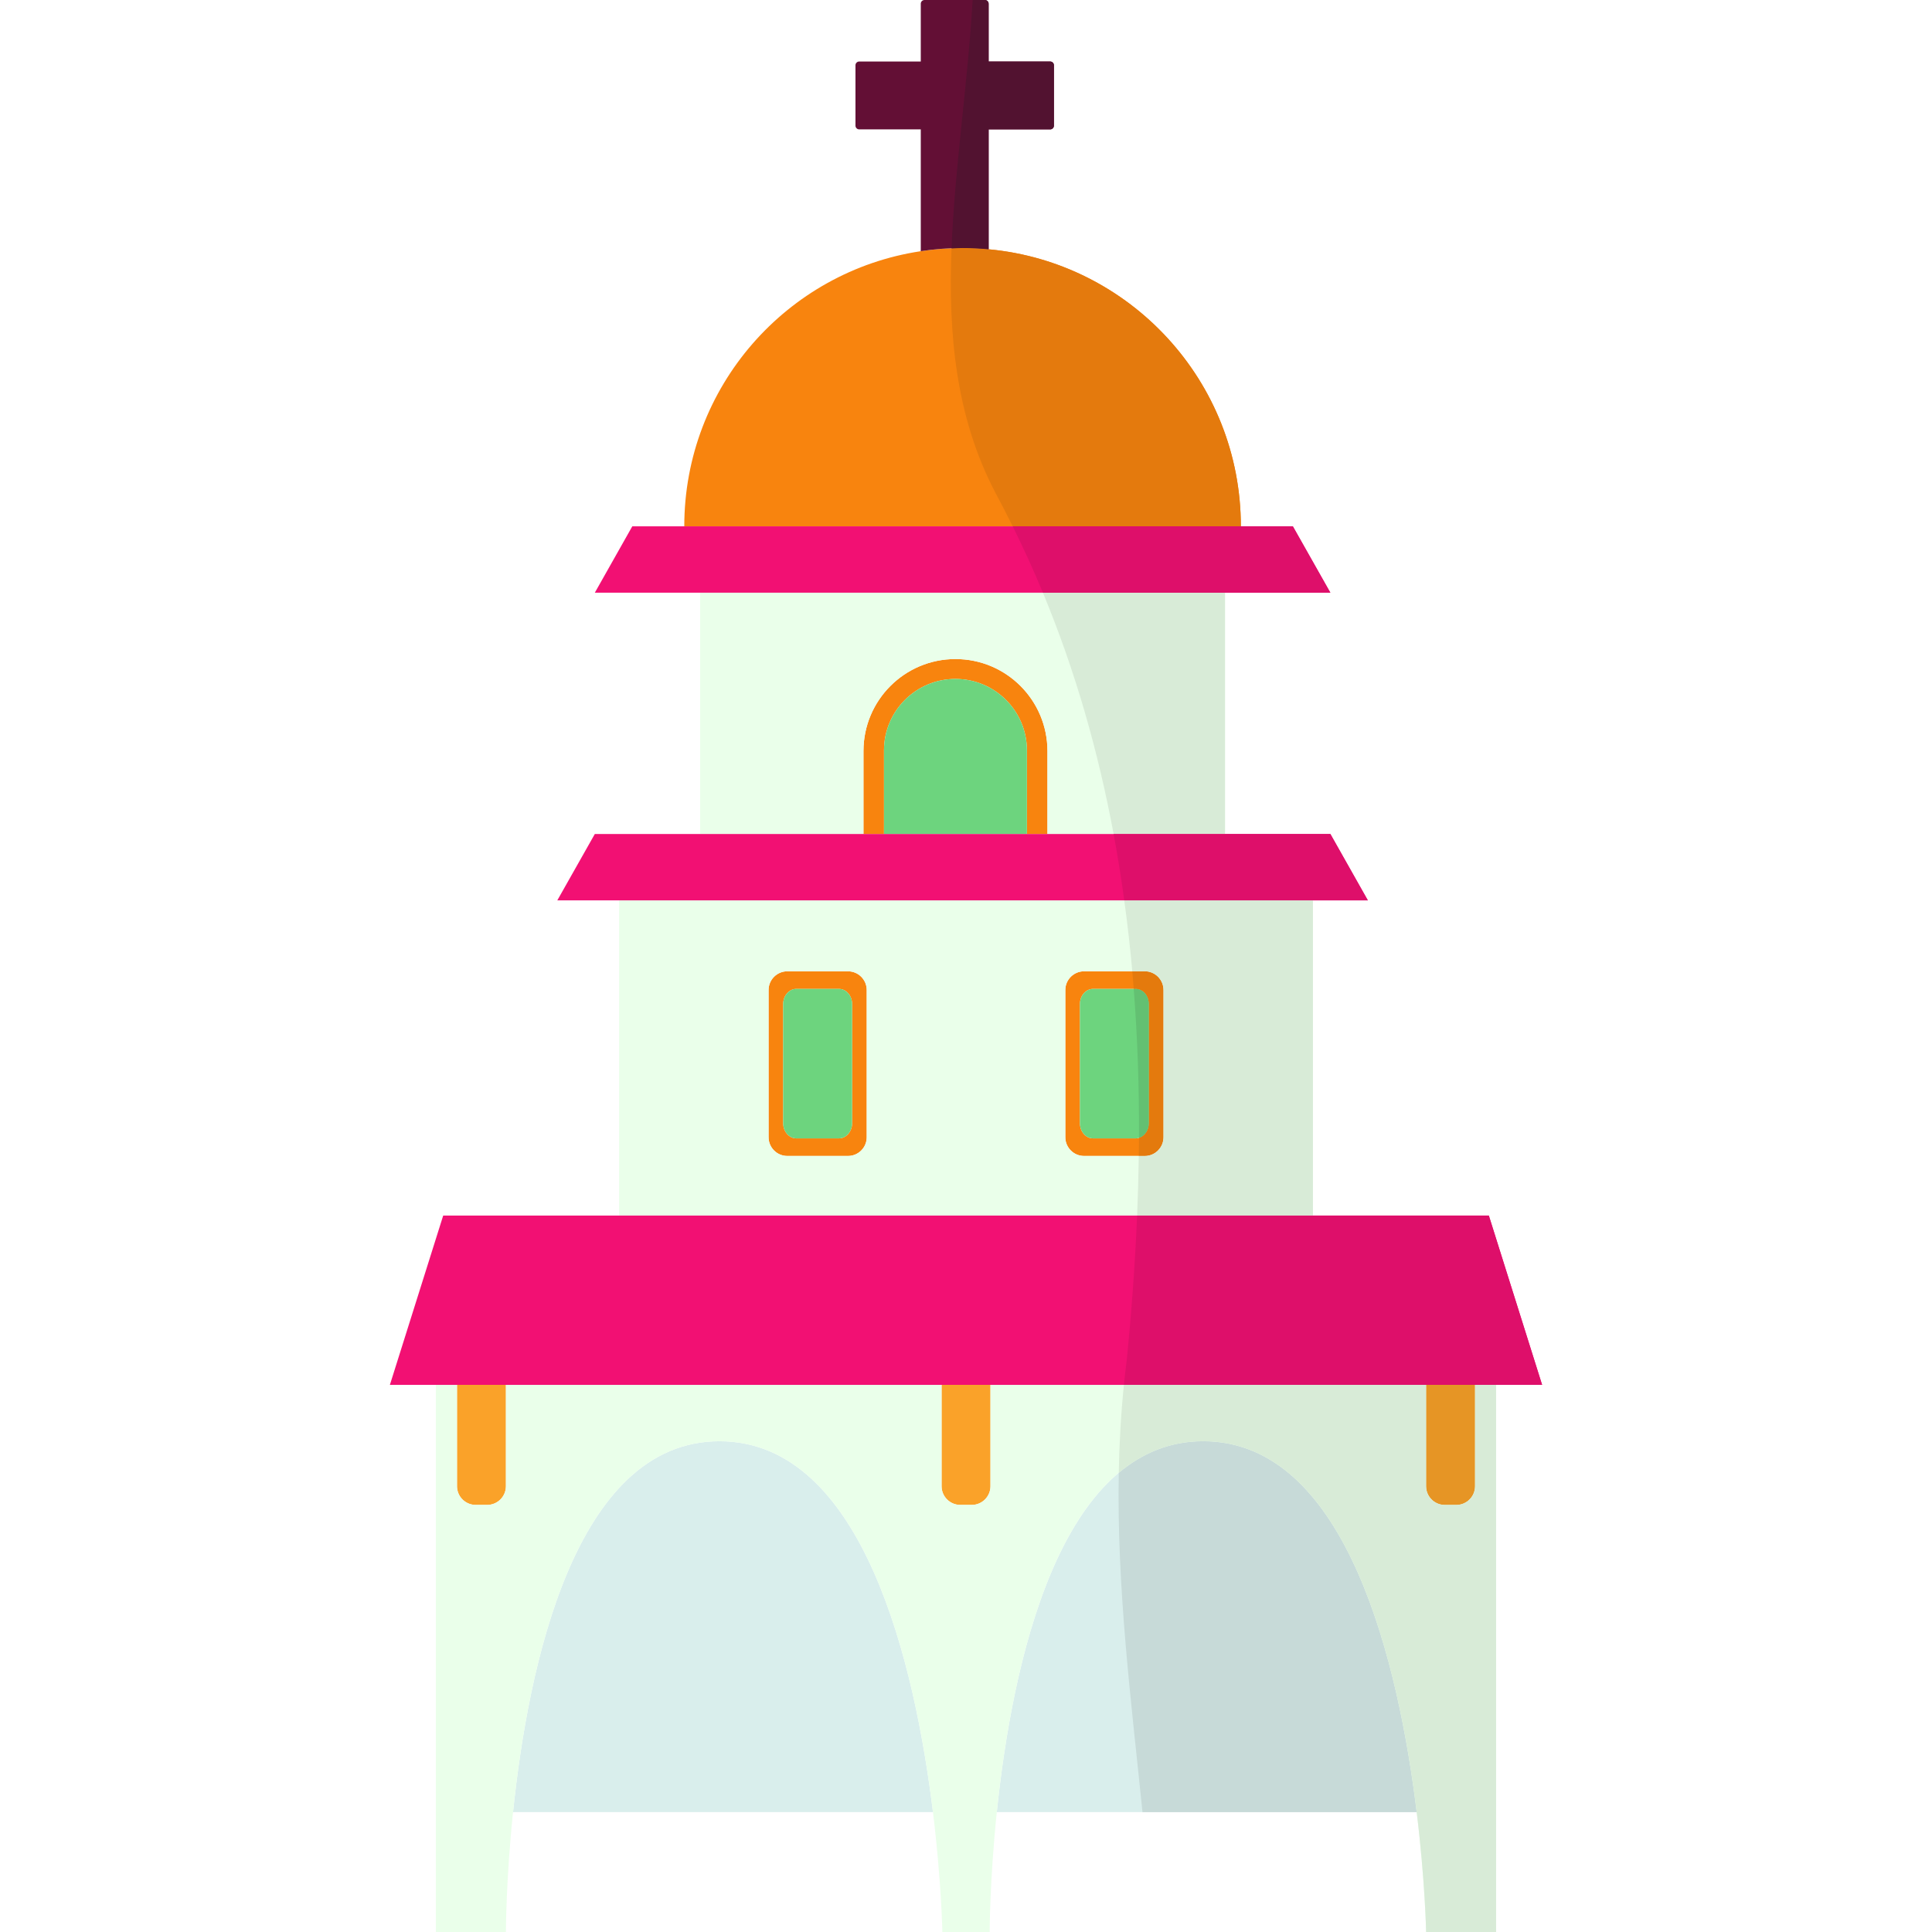 <?xml version="1.0" encoding="iso-8859-1"?>
<!-- Generator: Adobe Illustrator 18.0.0, SVG Export Plug-In . SVG Version: 6.00 Build 0)  -->
<!DOCTYPE svg PUBLIC "-//W3C//DTD SVG 1.1//EN" "http://www.w3.org/Graphics/SVG/1.1/DTD/svg11.dtd">
<svg version="1.1" id="Capa_1" xmlns="http://www.w3.org/2000/svg" xmlns:xlink="http://www.w3.org/1999/xlink" x="0px" y="0px"
	 viewBox="0 0 264.891 264.891" style="enable-background:new 0 0 264.891 264.891;" xml:space="preserve">
<g id="CHURCH">
	<g>
		<path style="fill:#F8840E;" d="M116.266,133.172h-8.321c-1.417,0-2.568,1.15-2.568,2.568v20.182c0,1.416,1.15,2.568,2.568,2.568
			h8.321c1.418,0,2.568-1.152,2.568-2.568V135.74C118.834,134.322,117.684,133.172,116.266,133.172z M116.831,154
			c0,1.145-0.812,2.08-1.809,2.08h-5.84c-0.997,0-1.803-0.935-1.803-2.08v-16.34c0-1.145,0.806-2.074,1.803-2.074h5.84
			c0.997,0,1.809,0.93,1.809,2.074V154z"/>
		<path style="fill:#F8840E;" d="M156.951,133.172h-8.32c-1.418,0-2.568,1.15-2.568,2.568v20.182c0,1.416,1.15,2.568,2.568,2.568
			h8.32c1.417,0,2.568-1.152,2.568-2.568V135.74C159.52,134.322,158.369,133.172,156.951,133.172z M157.511,154
			c0,1.145-0.807,2.08-1.803,2.08h-5.84c-0.997,0-1.803-0.935-1.803-2.08v-16.34c0-1.145,0.806-2.074,1.803-2.074h5.84
			c0.996,0,1.803,0.93,1.803,2.074V154z"/>
		<path style="fill:#F8840E;" d="M139.919,94.053c-2.28-2.281-5.434-3.693-8.922-3.693c-6.965,0-12.61,5.65-12.61,12.615v11.371
			h2.815v-11.463c0-5.408,4.386-9.795,9.795-9.795c2.707,0,5.157,1.098,6.929,2.871c1.777,1.771,2.872,4.217,2.872,6.924v11.463
			h2.815v-11.371C143.612,99.492,142.2,96.338,139.919,94.053z"/>
		<path style="fill:#6DD47E;" d="M115.022,135.586h-5.84c-0.997,0-1.803,0.93-1.803,2.074V154c0,1.145,0.806,2.08,1.803,2.08h5.84
			c0.997,0,1.809-0.935,1.809-2.08v-16.34C116.831,136.516,116.02,135.586,115.022,135.586z"/>
		<path style="fill:#6DD47E;" d="M155.709,135.586h-5.84c-0.997,0-1.803,0.93-1.803,2.074V154c0,1.145,0.806,2.08,1.803,2.08h5.84
			c0.996,0,1.803-0.935,1.803-2.08v-16.34C157.511,136.516,156.705,135.586,155.709,135.586z"/>
		<path style="fill:#6DD47E;" d="M137.926,95.959c-1.772-1.773-4.222-2.871-6.929-2.871c-5.409,0-9.795,4.387-9.795,9.795v11.463
			h19.596v-11.463C140.797,100.176,139.703,97.73,137.926,95.959z"/>
		<path style="fill:#FAA229;" d="M65.225,206.334h1.572c1.417,0,2.568-1.15,2.568-2.566v-13.895h-6.708v13.895
			C62.657,205.184,63.807,206.334,65.225,206.334z"/>
		<path style="fill:#FAA229;" d="M131.665,206.334h1.567c1.418,0,2.568-1.15,2.568-2.566v-13.895h-6.704v13.895
			C129.096,205.184,130.247,206.334,131.665,206.334z"/>
		<path style="fill:#FAA229;" d="M198.099,206.334h1.567c1.417,0,2.568-1.15,2.568-2.566v-13.895h-6.703v13.895
			C195.531,205.184,196.681,206.334,198.099,206.334z"/>
		<path style="fill:#D9EEEC;" d="M98.643,197.604c-19.853,0-26.242,30.932-28.302,50.85h57.575
			C125.476,228.535,118.495,197.604,98.643,197.604z"/>
		<path style="fill:#D9EEEC;" d="M164.969,197.604c-19.852,0-26.242,30.932-28.301,50.85h57.569
			C191.802,228.535,184.821,197.604,164.969,197.604z"/>
		<path style="fill:#EAFFEA;" d="M202.234,203.768c0,1.416-1.15,2.566-2.568,2.566h-1.567c-1.418,0-2.568-1.15-2.568-2.566v-13.895
			H135.8v13.895c0,1.416-1.151,2.566-2.568,2.566h-1.567c-1.417,0-2.568-1.15-2.568-2.566v-13.895H69.365v13.895
			c0,1.416-1.151,2.566-2.568,2.566h-1.572c-1.418,0-2.568-1.15-2.568-2.566v-13.895h-2.892v75.018h9.6c0,0,0-6.977,0.976-16.437
			c2.06-19.918,8.449-50.85,28.302-50.85c19.852,0,26.833,30.932,29.273,50.85c1.156,9.461,1.289,16.437,1.289,16.437h6.487
			c0,0,0-6.977,0.976-16.437c2.059-19.918,8.449-50.85,28.301-50.85c19.853,0,26.833,30.932,29.268,50.85
			c1.161,9.461,1.294,16.437,1.294,16.437h9.595v-75.018h-2.892V203.768z"/>
		<path style="fill:#EAFFEA;" d="M180.009,123.443H84.887v43.217h95.122V123.443z M118.834,155.922c0,1.416-1.15,2.568-2.568,2.568
			h-8.321c-1.417,0-2.568-1.152-2.568-2.568V135.74c0-1.418,1.15-2.568,2.568-2.568h8.321c1.418,0,2.568,1.15,2.568,2.568V155.922z
			 M159.52,155.922c0,1.416-1.151,2.568-2.568,2.568h-8.32c-1.418,0-2.568-1.152-2.568-2.568V135.74c0-1.418,1.15-2.568,2.568-2.568
			h8.32c1.417,0,2.568,1.15,2.568,2.568V155.922z"/>
		<path style="fill:#EAFFEA;" d="M118.387,102.975c0-6.965,5.645-12.615,12.61-12.615c3.487,0,6.642,1.412,8.922,3.693
			c2.281,2.285,3.693,5.439,3.693,8.922v11.371h24.346V81.264H95.997v33.082h22.39V102.975z"/>
		<path style="fill:#F8840E;" d="M135.548,34.178c-1.176-0.113-2.368-0.17-3.57-0.17c-1.947,0-3.863,0.145-5.732,0.432
			c-18.353,2.758-32.427,18.598-32.427,37.727h76.312C170.131,52.293,154.943,35.975,135.548,34.178z"/>
		<polygon style="fill:#F21073;" points="204.129,166.66 180.009,166.66 84.887,166.66 60.767,166.66 53.457,189.873 
			59.765,189.873 62.657,189.873 69.365,189.873 129.096,189.873 135.8,189.873 195.531,189.873 202.234,189.873 205.126,189.873 
			211.434,189.873 		"/>
		<polygon style="fill:#F21073;" points="187.539,123.443 182.403,114.346 167.959,114.346 143.612,114.346 140.797,114.346 
			121.202,114.346 118.387,114.346 95.997,114.346 81.554,114.346 76.412,123.443 84.887,123.443 180.009,123.443 		"/>
		<polygon style="fill:#F21073;" points="182.403,81.264 177.261,72.166 170.131,72.166 93.819,72.166 86.69,72.166 81.554,81.264 
			95.997,81.264 167.959,81.264 		"/>
		<path style="fill:#630F35;" d="M135.548,34.178V17.74h8.439c0.283,0,0.514-0.23,0.514-0.514V8.947
			c0-0.283-0.231-0.514-0.514-0.514h-8.439v-7.92c0-0.283-0.231-0.514-0.514-0.514h-8.275c-0.288,0-0.514,0.23-0.514,0.514v7.92
			h-8.44c-0.283,0-0.514,0.23-0.514,0.514v8.279c0,0.283,0.231,0.514,0.514,0.514h8.44v16.699c1.869-0.287,3.785-0.432,5.732-0.432
			C133.18,34.008,134.372,34.064,135.548,34.178z"/>
	</g>
	<g>
		<path style="fill:#E47A0D;" d="M156.951,133.172h-1.706c0.072,0.804,0.134,1.609,0.197,2.414h0.267
			c0.996,0,1.803,0.93,1.803,2.074V154c0,0.963-0.573,1.77-1.347,2.005c-0.004,0.828-0.017,1.657-0.029,2.485h0.816
			c1.417,0,2.568-1.152,2.568-2.568V135.74C159.52,134.322,158.369,133.172,156.951,133.172z"/>
		<path style="fill:#63C072;" d="M157.511,154v-16.34c0-1.145-0.807-2.074-1.803-2.074h-0.267
			c0.531,6.791,0.757,13.607,0.722,20.419C156.938,155.77,157.511,154.963,157.511,154z"/>
		<path style="fill:#E69525;" d="M198.099,206.334h1.567c1.417,0,2.568-1.15,2.568-2.566v-13.895h-6.703v13.895
			C195.531,205.184,196.681,206.334,198.099,206.334z"/>
		<path style="fill:#C7DAD8;" d="M164.969,197.604c-4.525,0-8.344,1.62-11.579,4.338c-0.287,15.677,1.682,31.137,3.256,46.512h37.59
			C191.802,228.535,184.821,197.604,164.969,197.604z"/>
		<path style="fill:#D8EBD7;" d="M202.234,189.873v13.895c0,1.416-1.15,2.566-2.568,2.566h-1.567c-1.418,0-2.568-1.15-2.568-2.566
			v-13.895h-41.434c-0.414,4.038-0.634,8.061-0.707,12.068c3.234-2.718,7.053-4.338,11.579-4.338
			c19.853,0,26.833,30.932,29.268,50.85c1.161,9.461,1.294,16.437,1.294,16.437h9.595v-75.018H202.234z"/>
		<path style="fill:#D8EBD7;" d="M180.009,123.443h-25.866c0.443,3.233,0.812,6.478,1.102,9.729h1.706
			c1.417,0,2.568,1.15,2.568,2.568v20.182c0,1.416-1.151,2.568-2.568,2.568h-0.816c-0.038,2.726-0.115,5.45-0.229,8.17h24.103
			V123.443z"/>
		<path style="fill:#D8EBD7;" d="M167.959,81.264h-24.967c4.456,10.75,7.599,21.829,9.692,33.082h15.275V81.264z"/>
		<path style="fill:#E47A0D;" d="M135.548,34.178c-1.176-0.113-2.368-0.17-3.57-0.17c-0.509,0-1.01,0.037-1.515,0.057
			c-0.462,11.738,0.573,23.104,6.013,33.491c0.826,1.527,1.609,3.066,2.374,4.61h31.28
			C170.131,52.293,154.943,35.975,135.548,34.178z"/>
		<path style="fill:#DE0F6A;" d="M204.129,166.66h-24.12h-24.103c-0.279,6.665-0.771,13.308-1.43,19.895
			c-0.143,1.107-0.267,2.213-0.379,3.317h41.434h6.703h2.892h6.308L204.129,166.66z"/>
		<path style="fill:#DE0F6A;" d="M187.539,123.443l-5.136-9.098h-14.444h-15.275c0.562,3.021,1.044,6.055,1.46,9.098h25.866H187.539
			z"/>
		<path style="fill:#DE0F6A;" d="M182.403,81.264l-5.142-9.098h-7.129h-31.28c1.489,3.004,2.871,6.036,4.14,9.098h24.967H182.403z"
			/>
		<path style="fill:#521230;" d="M135.548,34.178V17.74h8.439c0.283,0,0.514-0.23,0.514-0.514V8.947
			c0-0.283-0.231-0.514-0.514-0.514h-8.439v-7.92c0-0.283-0.231-0.514-0.514-0.514h-1.68c-0.65,11.345-2.45,22.874-2.891,34.064
			c0.505-0.02,1.005-0.057,1.515-0.057C133.18,34.008,134.372,34.064,135.548,34.178z"/>
	</g>
</g>
<g>
</g>
<g>
</g>
<g>
</g>
<g>
</g>
<g>
</g>
<g>
</g>
<g>
</g>
<g>
</g>
<g>
</g>
<g>
</g>
<g>
</g>
<g>
</g>
<g>
</g>
<g>
</g>
<g>
</g>
</svg>
